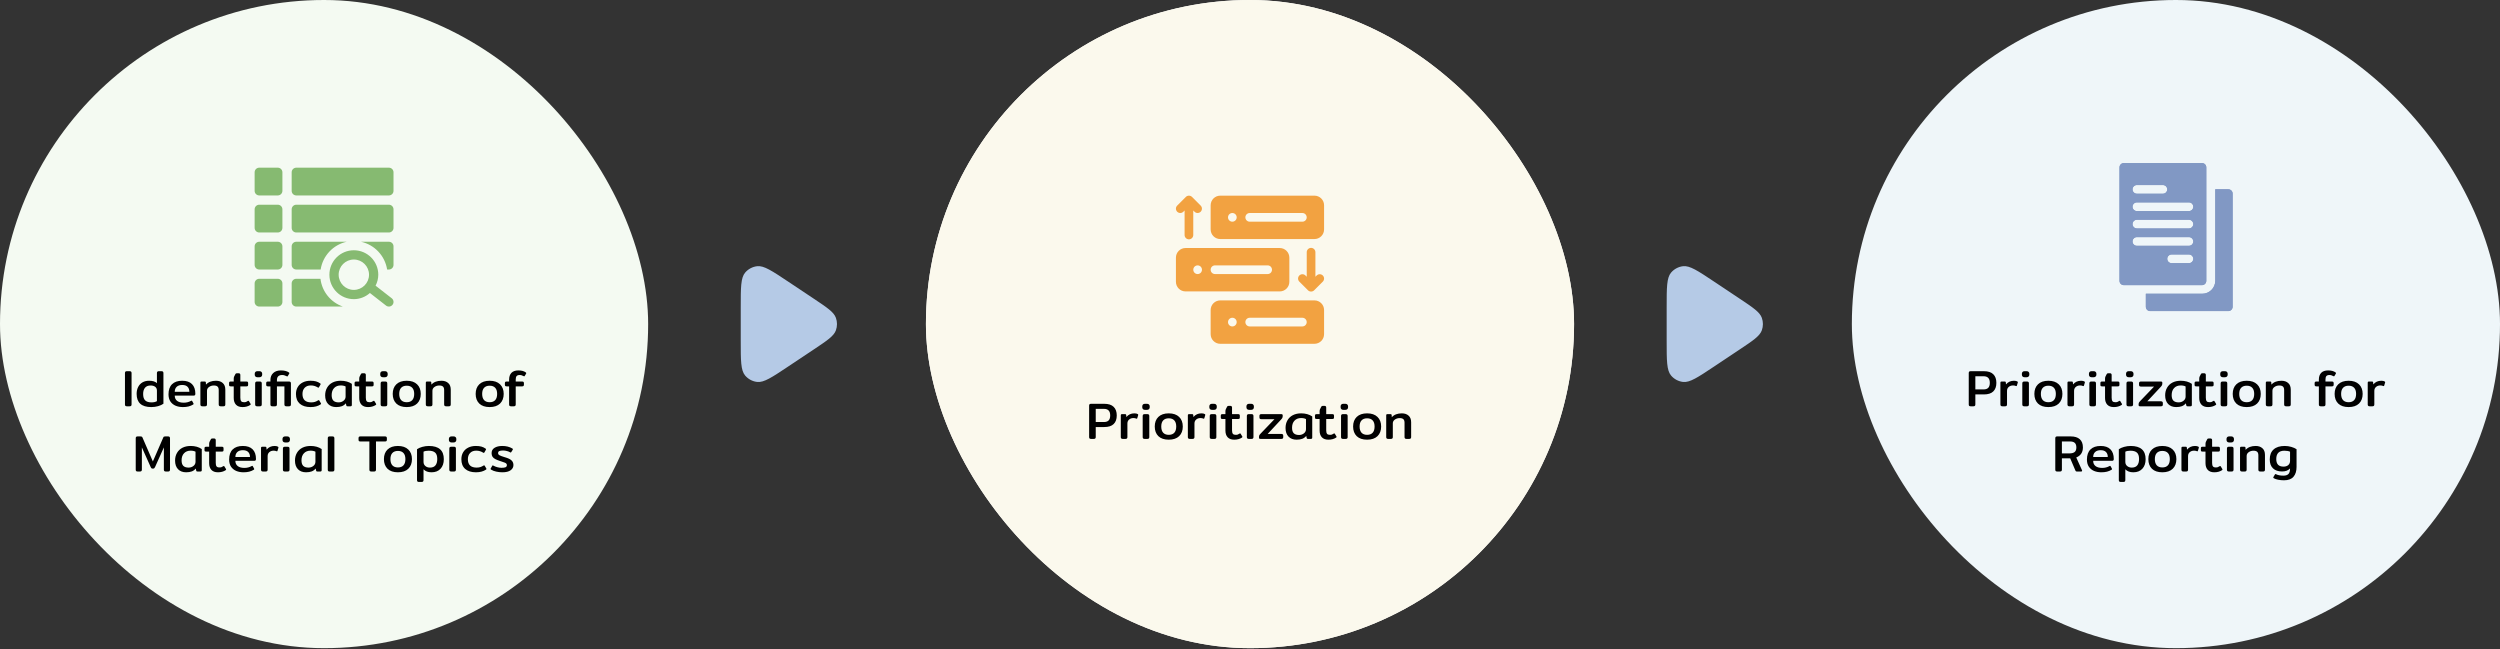 <svg width="920" height="239" viewBox="0 0 920 239" fill="none" xmlns="http://www.w3.org/2000/svg">
<rect x="0" y="0" width="920" height="239" fill="#333333" stroke="none"/>
<rect width="238.519" height="238.519" rx="119.259" fill="#F4FAF2"/>
<path d="M138.211 105.127C138.859 103.881 139.201 102.498 139.209 101.093C139.209 96.125 135.182 92.097 130.214 92.097C125.246 92.097 121.218 96.125 121.218 101.093C121.218 106.061 125.246 110.088 130.214 110.088C132.396 110.081 134.499 109.274 136.125 107.819L142.061 112.453C142.803 113.033 143.874 112.902 144.453 112.16C145.033 111.419 144.902 110.348 144.16 109.768L138.211 105.127ZM130.214 106.681C127.127 106.681 124.626 104.179 124.626 101.093C124.626 98.007 127.127 95.505 130.214 95.505C133.3 95.505 135.802 98.007 135.802 101.093C135.798 104.178 133.298 106.677 130.214 106.681ZM103.926 77.037V83.852C103.926 84.793 103.163 85.555 102.222 85.555H95.407C94.466 85.555 93.704 84.793 93.704 83.852V77.037C93.704 76.096 94.466 75.333 95.407 75.333H102.222C103.163 75.333 103.926 76.096 103.926 77.037ZM107.333 97.481V90.666C107.333 89.725 108.096 88.963 109.037 88.963H127.573C122.583 90.077 118.785 94.133 117.998 99.185H109.037C108.096 99.185 107.333 98.422 107.333 97.481ZM103.926 104.296V111.111C103.926 112.052 103.163 112.814 102.222 112.814H95.407C94.466 112.814 93.704 112.052 93.704 111.111V104.296C93.704 103.355 94.466 102.592 95.407 102.592H102.222C103.163 102.592 103.926 103.355 103.926 104.296ZM103.926 63.407V70.222C103.926 71.163 103.163 71.926 102.222 71.926H95.407C94.466 71.926 93.704 71.163 93.704 70.222V63.407C93.704 62.466 94.466 61.704 95.407 61.704H102.222C103.163 61.704 103.926 62.466 103.926 63.407ZM103.926 90.666V97.481C103.926 98.422 103.163 99.185 102.222 99.185H95.407C94.466 99.185 93.704 98.422 93.704 97.481V90.666C93.704 89.725 94.466 88.963 95.407 88.963H102.222C103.163 88.963 103.926 89.725 103.926 90.666ZM144.814 63.407V70.222C144.814 71.163 144.052 71.926 143.111 71.926H109.037C108.096 71.926 107.333 71.163 107.333 70.222V63.407C107.333 62.466 108.096 61.704 109.037 61.704H143.111C144.052 61.704 144.814 62.466 144.814 63.407ZM126.176 112.814H109.037C108.096 112.814 107.333 112.052 107.333 111.111V104.296C107.333 103.355 108.096 102.592 109.037 102.592H117.93C118.497 107.296 121.698 111.265 126.176 112.814ZM144.814 77.037V83.852C144.814 84.793 144.052 85.555 143.111 85.555H109.037C108.096 85.555 107.333 84.793 107.333 83.852V77.037C107.333 76.096 108.096 75.333 109.037 75.333H143.111C144.052 75.333 144.814 76.096 144.814 77.037ZM144.814 90.666V97.481C144.814 98.422 144.052 99.185 143.111 99.185H142.463C141.662 94.128 137.852 90.075 132.854 88.963H143.111C144.052 88.963 144.814 89.725 144.814 90.666Z" fill="#86BA71"/>
<path d="M46.688 149.519C46.435 149.519 46.251 149.462 46.137 149.348C46.036 149.234 45.985 149.063 45.985 148.835V137.302C45.985 137.061 46.036 136.884 46.137 136.77C46.251 136.656 46.435 136.599 46.688 136.599H47.695C47.949 136.599 48.132 136.656 48.246 136.77C48.36 136.884 48.417 137.061 48.417 137.302V148.835C48.417 149.063 48.36 149.234 48.246 149.348C48.145 149.462 47.961 149.519 47.695 149.519H46.688ZM55.677 149.804C52.08 149.804 50.281 148.182 50.281 144.94C50.281 143.99 50.465 143.154 50.832 142.432C51.199 141.697 51.725 141.127 52.409 140.722C53.106 140.316 53.923 140.114 54.86 140.114C56.19 140.114 57.153 140.411 57.748 141.007V137.302C57.748 137.061 57.805 136.884 57.919 136.77C58.033 136.656 58.217 136.599 58.47 136.599H59.42C59.673 136.599 59.857 136.656 59.971 136.77C60.085 136.884 60.142 137.061 60.142 137.302V148.569C59.661 148.923 59.015 149.221 58.204 149.462C57.393 149.69 56.551 149.804 55.677 149.804ZM55.734 148.075C56.583 148.075 57.254 147.923 57.748 147.619V143.743C57.748 143.122 57.533 142.653 57.102 142.337C56.671 142.02 56.114 141.862 55.43 141.862C54.505 141.862 53.815 142.14 53.359 142.698C52.903 143.255 52.675 144.021 52.675 144.997C52.675 146.086 52.928 146.871 53.435 147.353C53.942 147.834 54.708 148.075 55.734 148.075ZM67.309 149.804C66.321 149.804 65.428 149.639 64.63 149.31C63.832 148.968 63.192 148.448 62.711 147.752C62.242 147.042 62.008 146.162 62.008 145.111C62.008 143.477 62.445 142.235 63.319 141.387C64.193 140.538 65.434 140.114 67.043 140.114C68.639 140.114 69.842 140.525 70.653 141.349C71.476 142.172 71.888 143.363 71.888 144.921C71.888 145.364 71.685 145.586 71.28 145.586H64.307C64.307 146.422 64.598 147.068 65.181 147.524C65.763 147.967 66.574 148.189 67.613 148.189C68.613 148.189 69.513 147.961 70.311 147.505C70.399 147.454 70.469 147.429 70.52 147.429C70.608 147.429 70.678 147.486 70.729 147.6L71.185 148.417C71.223 148.493 71.242 148.562 71.242 148.626C71.242 148.714 71.185 148.797 71.071 148.873C70.551 149.189 69.988 149.424 69.38 149.576C68.784 149.728 68.094 149.804 67.309 149.804ZM69.684 144.18C69.684 143.394 69.462 142.78 69.019 142.337C68.588 141.893 67.936 141.672 67.062 141.672C66.175 141.672 65.491 141.9 65.01 142.356C64.541 142.812 64.307 143.42 64.307 144.18H69.684ZM74.465 149.519C74.212 149.519 74.028 149.462 73.914 149.348C73.8 149.234 73.743 149.063 73.743 148.835V140.912C73.743 140.722 73.775 140.589 73.838 140.513C73.901 140.437 74.034 140.399 74.237 140.399H75.32C75.599 140.399 75.744 140.525 75.757 140.779L75.795 141.539C76.656 140.589 77.891 140.114 79.5 140.114C80.526 140.114 81.349 140.392 81.97 140.95C82.603 141.494 82.92 142.318 82.92 143.42V148.835C82.92 149.063 82.863 149.234 82.749 149.348C82.648 149.462 82.47 149.519 82.217 149.519H81.21C80.957 149.519 80.773 149.462 80.659 149.348C80.545 149.234 80.488 149.063 80.488 148.835V143.572C80.488 142.951 80.342 142.514 80.051 142.261C79.772 141.995 79.316 141.862 78.683 141.862C78.012 141.862 77.423 142.045 76.916 142.413C76.422 142.767 76.175 143.23 76.175 143.8V148.835C76.175 149.063 76.118 149.234 76.004 149.348C75.903 149.462 75.719 149.519 75.453 149.519H74.465ZM89.26 149.804C88.184 149.804 87.373 149.506 86.828 148.911C86.284 148.315 86.011 147.492 86.011 146.441V142.185H84.928C84.675 142.185 84.504 142.14 84.415 142.052C84.339 141.963 84.301 141.798 84.301 141.558V141.045C84.301 140.804 84.339 140.639 84.415 140.551C84.504 140.449 84.675 140.399 84.928 140.399H86.011V139.354C86.011 139.088 86.056 138.841 86.144 138.613C86.246 138.372 86.398 138.074 86.6 137.72C86.676 137.568 86.746 137.473 86.809 137.435C86.885 137.384 87.012 137.359 87.189 137.359H87.816C88.044 137.359 88.203 137.416 88.291 137.53C88.393 137.631 88.443 137.789 88.443 138.005V140.399H90.685C90.939 140.399 91.103 140.449 91.179 140.551C91.268 140.639 91.312 140.804 91.312 141.045V141.558C91.312 141.798 91.268 141.963 91.179 142.052C91.103 142.14 90.939 142.185 90.685 142.185H88.443V146.365C88.443 146.947 88.545 147.372 88.747 147.638C88.95 147.891 89.298 148.018 89.792 148.018C90.084 148.018 90.331 147.986 90.533 147.923C90.736 147.847 90.958 147.726 91.198 147.562C91.262 147.511 91.331 147.486 91.407 147.486C91.483 147.486 91.559 147.543 91.635 147.657L92.186 148.569C92.237 148.632 92.262 148.702 92.262 148.778C92.262 148.866 92.199 148.955 92.072 149.044C91.287 149.55 90.35 149.804 89.26 149.804ZM94.695 138.822C94.391 138.822 94.157 138.733 93.992 138.556C93.827 138.378 93.745 138.163 93.745 137.91V137.511C93.745 137.257 93.827 137.042 93.992 136.865C94.157 136.687 94.391 136.599 94.695 136.599H95.512C95.816 136.599 96.05 136.687 96.215 136.865C96.392 137.042 96.481 137.257 96.481 137.511V137.91C96.481 138.163 96.392 138.378 96.215 138.556C96.05 138.733 95.816 138.822 95.512 138.822H94.695ZM94.619 149.519C94.366 149.519 94.182 149.462 94.068 149.348C93.954 149.234 93.897 149.063 93.897 148.835V141.102C93.897 140.861 93.954 140.684 94.068 140.57C94.182 140.456 94.366 140.399 94.619 140.399H95.607C95.86 140.399 96.044 140.456 96.158 140.57C96.272 140.684 96.329 140.861 96.329 141.102V148.835C96.329 149.063 96.272 149.234 96.158 149.348C96.057 149.462 95.873 149.519 95.607 149.519H94.619ZM100.219 149.519C99.965 149.519 99.782 149.462 99.668 149.348C99.566 149.234 99.516 149.063 99.516 148.835V142.185H98.623C98.369 142.185 98.192 142.134 98.091 142.033C98.002 141.919 97.958 141.741 97.958 141.501V141.064C97.958 140.823 98.002 140.652 98.091 140.551C98.192 140.449 98.369 140.399 98.623 140.399H99.516V139.848C99.516 138.771 99.858 137.916 100.542 137.283C101.226 136.637 102.169 136.314 103.373 136.314C104.614 136.314 105.589 136.561 106.299 137.055C106.425 137.143 106.489 137.232 106.489 137.321C106.489 137.397 106.463 137.466 106.413 137.53L105.919 138.366C105.843 138.48 105.773 138.537 105.71 138.537C105.672 138.537 105.602 138.511 105.501 138.461C105.235 138.321 104.969 138.214 104.703 138.138C104.449 138.049 104.164 138.005 103.848 138.005C102.556 138.005 101.91 138.625 101.91 139.867V140.399H106.337C106.59 140.399 106.774 140.456 106.888 140.57C107.002 140.684 107.059 140.861 107.059 141.102V148.835C107.059 149.063 107.002 149.234 106.888 149.348C106.786 149.462 106.603 149.519 106.337 149.519H105.387C105.133 149.519 104.95 149.462 104.836 149.348C104.722 149.234 104.665 149.063 104.665 148.835V142.185H101.91V148.835C101.91 149.063 101.853 149.234 101.739 149.348C101.637 149.462 101.454 149.519 101.188 149.519H100.219ZM114.272 149.804C112.587 149.804 111.27 149.392 110.32 148.569C109.383 147.733 108.914 146.542 108.914 144.997C108.914 144.034 109.129 143.185 109.56 142.451C109.991 141.716 110.605 141.146 111.403 140.741C112.214 140.323 113.157 140.114 114.234 140.114C115.032 140.114 115.71 140.19 116.267 140.342C116.824 140.494 117.344 140.741 117.825 141.083C117.939 141.159 117.996 141.241 117.996 141.33C117.996 141.406 117.964 141.494 117.901 141.596L117.388 142.489C117.312 142.615 117.242 142.679 117.179 142.679C117.116 142.679 117.027 142.641 116.913 142.565C116.52 142.324 116.128 142.147 115.735 142.033C115.355 141.906 114.899 141.843 114.367 141.843C113.417 141.843 112.67 142.128 112.125 142.698C111.58 143.255 111.308 144.021 111.308 144.997C111.308 146.023 111.58 146.795 112.125 147.315C112.67 147.821 113.468 148.075 114.519 148.075C115.051 148.075 115.513 148.011 115.906 147.885C116.299 147.758 116.679 147.574 117.046 147.334C117.147 147.27 117.23 147.239 117.293 147.239C117.369 147.239 117.445 147.302 117.521 147.429L118.072 148.36C118.123 148.423 118.148 148.493 118.148 148.569C118.148 148.657 118.085 148.746 117.958 148.835C117.451 149.164 116.907 149.405 116.324 149.557C115.741 149.721 115.057 149.804 114.272 149.804ZM123.723 149.804C122.482 149.804 121.494 149.43 120.759 148.683C120.024 147.923 119.657 146.859 119.657 145.491C119.657 144.427 119.891 143.489 120.36 142.679C120.829 141.855 121.494 141.222 122.355 140.779C123.229 140.335 124.242 140.114 125.395 140.114C127.004 140.114 128.365 140.494 129.48 141.254V149.006C129.48 149.196 129.436 149.329 129.347 149.405C129.271 149.481 129.132 149.519 128.929 149.519H127.884C127.745 149.519 127.637 149.493 127.561 149.443C127.498 149.379 127.453 149.284 127.428 149.158L127.276 148.417C126.883 148.898 126.396 149.253 125.813 149.481C125.243 149.696 124.546 149.804 123.723 149.804ZM124.635 148.075C125.306 148.075 125.895 147.878 126.402 147.486C126.921 147.093 127.181 146.574 127.181 145.928V142.223C126.915 142.083 126.643 141.988 126.364 141.938C126.098 141.874 125.769 141.843 125.376 141.843C124.375 141.843 123.571 142.159 122.963 142.793C122.355 143.426 122.051 144.3 122.051 145.415C122.051 146.327 122.26 146.998 122.678 147.429C123.109 147.859 123.761 148.075 124.635 148.075ZM135.443 149.804C134.366 149.804 133.556 149.506 133.011 148.911C132.466 148.315 132.194 147.492 132.194 146.441V142.185H131.111C130.858 142.185 130.687 142.14 130.598 142.052C130.522 141.963 130.484 141.798 130.484 141.558V141.045C130.484 140.804 130.522 140.639 130.598 140.551C130.687 140.449 130.858 140.399 131.111 140.399H132.194V139.354C132.194 139.088 132.238 138.841 132.327 138.613C132.428 138.372 132.58 138.074 132.783 137.72C132.859 137.568 132.929 137.473 132.992 137.435C133.068 137.384 133.195 137.359 133.372 137.359H133.999C134.227 137.359 134.385 137.416 134.474 137.53C134.575 137.631 134.626 137.789 134.626 138.005V140.399H136.868C137.121 140.399 137.286 140.449 137.362 140.551C137.451 140.639 137.495 140.804 137.495 141.045V141.558C137.495 141.798 137.451 141.963 137.362 142.052C137.286 142.14 137.121 142.185 136.868 142.185H134.626V146.365C134.626 146.947 134.727 147.372 134.93 147.638C135.133 147.891 135.481 148.018 135.975 148.018C136.266 148.018 136.513 147.986 136.716 147.923C136.919 147.847 137.14 147.726 137.381 147.562C137.444 147.511 137.514 147.486 137.59 147.486C137.666 147.486 137.742 147.543 137.818 147.657L138.369 148.569C138.42 148.632 138.445 148.702 138.445 148.778C138.445 148.866 138.382 148.955 138.255 149.044C137.47 149.55 136.532 149.804 135.443 149.804ZM140.878 138.822C140.574 138.822 140.339 138.733 140.175 138.556C140.01 138.378 139.928 138.163 139.928 137.91V137.511C139.928 137.257 140.01 137.042 140.175 136.865C140.339 136.687 140.574 136.599 140.878 136.599H141.695C141.999 136.599 142.233 136.687 142.398 136.865C142.575 137.042 142.664 137.257 142.664 137.511V137.91C142.664 138.163 142.575 138.378 142.398 138.556C142.233 138.733 141.999 138.822 141.695 138.822H140.878ZM140.802 149.519C140.548 149.519 140.365 149.462 140.251 149.348C140.137 149.234 140.08 149.063 140.08 148.835V141.102C140.08 140.861 140.137 140.684 140.251 140.57C140.365 140.456 140.548 140.399 140.802 140.399H141.79C142.043 140.399 142.227 140.456 142.341 140.57C142.455 140.684 142.512 140.861 142.512 141.102V148.835C142.512 149.063 142.455 149.234 142.341 149.348C142.239 149.462 142.056 149.519 141.79 149.519H140.802ZM149.669 149.804C148.023 149.804 146.75 149.373 145.85 148.512C144.964 147.638 144.52 146.453 144.52 144.959C144.52 143.464 144.964 142.286 145.85 141.425C146.75 140.551 148.023 140.114 149.669 140.114C151.316 140.114 152.589 140.551 153.488 141.425C154.388 142.286 154.837 143.464 154.837 144.959C154.837 146.453 154.388 147.638 153.488 148.512C152.589 149.373 151.316 149.804 149.669 149.804ZM149.669 148.018C150.569 148.018 151.253 147.758 151.721 147.239C152.19 146.719 152.424 145.959 152.424 144.959C152.424 143.971 152.19 143.223 151.721 142.717C151.253 142.197 150.569 141.938 149.669 141.938C148.783 141.938 148.099 142.197 147.617 142.717C147.149 143.223 146.914 143.971 146.914 144.959C146.914 145.947 147.149 146.707 147.617 147.239C148.099 147.758 148.783 148.018 149.669 148.018ZM157.423 149.519C157.17 149.519 156.986 149.462 156.872 149.348C156.758 149.234 156.701 149.063 156.701 148.835V140.912C156.701 140.722 156.733 140.589 156.796 140.513C156.859 140.437 156.992 140.399 157.195 140.399H158.278C158.557 140.399 158.702 140.525 158.715 140.779L158.753 141.539C159.614 140.589 160.849 140.114 162.458 140.114C163.484 140.114 164.307 140.392 164.928 140.95C165.561 141.494 165.878 142.318 165.878 143.42V148.835C165.878 149.063 165.821 149.234 165.707 149.348C165.606 149.462 165.428 149.519 165.175 149.519H164.168C163.915 149.519 163.731 149.462 163.617 149.348C163.503 149.234 163.446 149.063 163.446 148.835V143.572C163.446 142.951 163.3 142.514 163.009 142.261C162.73 141.995 162.274 141.862 161.641 141.862C160.97 141.862 160.381 142.045 159.874 142.413C159.38 142.767 159.133 143.23 159.133 143.8V148.835C159.133 149.063 159.076 149.234 158.962 149.348C158.861 149.462 158.677 149.519 158.411 149.519H157.423ZM180.192 149.804C178.545 149.804 177.272 149.373 176.373 148.512C175.486 147.638 175.043 146.453 175.043 144.959C175.043 143.464 175.486 142.286 176.373 141.425C177.272 140.551 178.545 140.114 180.192 140.114C181.838 140.114 183.111 140.551 184.011 141.425C184.91 142.286 185.36 143.464 185.36 144.959C185.36 146.453 184.91 147.638 184.011 148.512C183.111 149.373 181.838 149.804 180.192 149.804ZM180.192 148.018C181.091 148.018 181.775 147.758 182.244 147.239C182.712 146.719 182.947 145.959 182.947 144.959C182.947 143.971 182.712 143.223 182.244 142.717C181.775 142.197 181.091 141.938 180.192 141.938C179.305 141.938 178.621 142.197 178.14 142.717C177.671 143.223 177.437 143.971 177.437 144.959C177.437 145.947 177.671 146.707 178.14 147.239C178.621 147.758 179.305 148.018 180.192 148.018ZM188.057 149.519C187.803 149.519 187.62 149.462 187.506 149.348C187.404 149.234 187.354 149.063 187.354 148.835V142.185H186.461C186.207 142.185 186.03 142.134 185.929 142.033C185.84 141.919 185.796 141.741 185.796 141.501V141.064C185.796 140.823 185.84 140.652 185.929 140.551C186.03 140.449 186.207 140.399 186.461 140.399H187.354V139.696C187.354 138.632 187.639 137.802 188.209 137.207C188.779 136.611 189.634 136.314 190.774 136.314C191.926 136.314 192.832 136.561 193.491 137.055C193.605 137.131 193.662 137.219 193.662 137.321C193.662 137.397 193.636 137.466 193.586 137.53L193.111 138.328C193.035 138.442 192.965 138.499 192.902 138.499C192.864 138.499 192.794 138.473 192.693 138.423C192.439 138.283 192.205 138.182 191.99 138.119C191.787 138.043 191.546 138.005 191.268 138.005C190.723 138.005 190.337 138.138 190.109 138.404C189.893 138.67 189.786 139.088 189.786 139.658V140.399H192.123C192.376 140.399 192.553 140.449 192.655 140.551C192.756 140.652 192.807 140.823 192.807 141.064V141.501C192.807 141.741 192.756 141.919 192.655 142.033C192.553 142.134 192.376 142.185 192.123 142.185H189.786V148.835C189.786 149.063 189.729 149.234 189.615 149.348C189.513 149.462 189.33 149.519 189.064 149.519H188.057ZM50.65 173.519C50.396 173.519 50.213 173.462 50.099 173.348C49.997 173.234 49.947 173.063 49.947 172.835V161.302C49.947 161.061 49.997 160.884 50.099 160.77C50.213 160.656 50.403 160.599 50.669 160.599H51.695C51.897 160.599 52.049 160.624 52.151 160.675C52.265 160.725 52.353 160.827 52.417 160.979L56.255 169.814L60.093 160.979C60.156 160.827 60.238 160.725 60.34 160.675C60.454 160.624 60.612 160.599 60.815 160.599H61.841C62.107 160.599 62.29 160.656 62.392 160.77C62.506 160.884 62.563 161.061 62.563 161.302V172.835C62.563 173.063 62.506 173.234 62.392 173.348C62.29 173.462 62.113 173.519 61.86 173.519H61.024C60.77 173.519 60.587 173.462 60.473 173.348C60.359 173.234 60.302 173.063 60.302 172.835V164.646L57.053 171.885C56.951 172.087 56.85 172.233 56.749 172.322C56.647 172.41 56.483 172.455 56.255 172.455C56.027 172.455 55.856 172.41 55.742 172.322C55.64 172.233 55.545 172.087 55.457 171.885L52.208 164.646V172.835C52.208 173.063 52.151 173.234 52.037 173.348C51.935 173.462 51.752 173.519 51.486 173.519H50.65ZM68.495 173.804C67.254 173.804 66.266 173.43 65.531 172.683C64.796 171.923 64.429 170.859 64.429 169.491C64.429 168.427 64.663 167.489 65.132 166.679C65.601 165.855 66.266 165.222 67.127 164.779C68.001 164.335 69.014 164.114 70.167 164.114C71.776 164.114 73.137 164.494 74.252 165.254V173.006C74.252 173.196 74.208 173.329 74.119 173.405C74.043 173.481 73.904 173.519 73.701 173.519H72.656C72.517 173.519 72.409 173.493 72.333 173.443C72.27 173.379 72.225 173.284 72.2 173.158L72.048 172.417C71.655 172.898 71.168 173.253 70.585 173.481C70.015 173.696 69.318 173.804 68.495 173.804ZM69.407 172.075C70.078 172.075 70.667 171.878 71.174 171.486C71.693 171.093 71.953 170.574 71.953 169.928V166.223C71.687 166.083 71.415 165.988 71.136 165.938C70.87 165.874 70.541 165.843 70.148 165.843C69.147 165.843 68.343 166.159 67.735 166.793C67.127 167.426 66.823 168.3 66.823 169.415C66.823 170.327 67.032 170.998 67.45 171.429C67.881 171.859 68.533 172.075 69.407 172.075ZM80.215 173.804C79.138 173.804 78.328 173.506 77.783 172.911C77.238 172.315 76.966 171.492 76.966 170.441V166.185H75.883C75.63 166.185 75.459 166.14 75.37 166.052C75.294 165.963 75.256 165.798 75.256 165.558V165.045C75.256 164.804 75.294 164.639 75.37 164.551C75.459 164.449 75.63 164.399 75.883 164.399H76.966V163.354C76.966 163.088 77.01 162.841 77.099 162.613C77.2 162.372 77.352 162.074 77.555 161.72C77.631 161.568 77.701 161.473 77.764 161.435C77.84 161.384 77.967 161.359 78.144 161.359H78.771C78.999 161.359 79.157 161.416 79.246 161.53C79.347 161.631 79.398 161.789 79.398 162.005V164.399H81.64C81.893 164.399 82.058 164.449 82.134 164.551C82.223 164.639 82.267 164.804 82.267 165.045V165.558C82.267 165.798 82.223 165.963 82.134 166.052C82.058 166.14 81.893 166.185 81.64 166.185H79.398V170.365C79.398 170.947 79.499 171.372 79.702 171.638C79.905 171.891 80.253 172.018 80.747 172.018C81.038 172.018 81.285 171.986 81.488 171.923C81.691 171.847 81.912 171.726 82.153 171.562C82.216 171.511 82.286 171.486 82.362 171.486C82.438 171.486 82.514 171.543 82.59 171.657L83.141 172.569C83.192 172.632 83.217 172.702 83.217 172.778C83.217 172.866 83.154 172.955 83.027 173.044C82.242 173.55 81.304 173.804 80.215 173.804ZM89.621 173.804C88.633 173.804 87.74 173.639 86.942 173.31C86.144 172.968 85.504 172.448 85.023 171.752C84.554 171.042 84.32 170.162 84.32 169.111C84.32 167.477 84.757 166.235 85.631 165.387C86.505 164.538 87.746 164.114 89.355 164.114C90.951 164.114 92.154 164.525 92.965 165.349C93.788 166.172 94.2 167.363 94.2 168.921C94.2 169.364 93.997 169.586 93.592 169.586H86.619C86.619 170.422 86.91 171.068 87.493 171.524C88.075 171.967 88.886 172.189 89.925 172.189C90.925 172.189 91.825 171.961 92.623 171.505C92.711 171.454 92.781 171.429 92.832 171.429C92.92 171.429 92.99 171.486 93.041 171.6L93.497 172.417C93.535 172.493 93.554 172.562 93.554 172.626C93.554 172.714 93.497 172.797 93.383 172.873C92.863 173.189 92.3 173.424 91.692 173.576C91.096 173.728 90.406 173.804 89.621 173.804ZM91.996 168.18C91.996 167.394 91.774 166.78 91.331 166.337C90.9 165.893 90.248 165.672 89.374 165.672C88.487 165.672 87.803 165.9 87.322 166.356C86.853 166.812 86.619 167.42 86.619 168.18H91.996ZM96.777 173.519C96.524 173.519 96.34 173.462 96.226 173.348C96.112 173.234 96.055 173.063 96.055 172.835V164.912C96.055 164.722 96.087 164.589 96.15 164.513C96.213 164.437 96.346 164.399 96.549 164.399H97.632C97.771 164.399 97.873 164.43 97.936 164.494C97.999 164.544 98.037 164.639 98.05 164.779L98.107 165.463C98.854 164.563 99.836 164.114 101.052 164.114C101.609 164.114 102.034 164.209 102.325 164.399C102.401 164.449 102.445 164.506 102.458 164.57C102.483 164.62 102.483 164.684 102.458 164.76L102.116 165.9C102.078 166.026 102.008 166.09 101.907 166.09L101.755 166.052C101.451 165.912 101.103 165.843 100.71 165.843C100.064 165.843 99.532 166.026 99.114 166.394C98.696 166.748 98.487 167.236 98.487 167.857V172.835C98.487 173.063 98.43 173.234 98.316 173.348C98.215 173.462 98.031 173.519 97.765 173.519H96.777ZM104.909 162.822C104.605 162.822 104.371 162.733 104.206 162.556C104.042 162.378 103.959 162.163 103.959 161.91V161.511C103.959 161.257 104.042 161.042 104.206 160.865C104.371 160.687 104.605 160.599 104.909 160.599H105.726C106.03 160.599 106.265 160.687 106.429 160.865C106.607 161.042 106.695 161.257 106.695 161.511V161.91C106.695 162.163 106.607 162.378 106.429 162.556C106.265 162.733 106.03 162.822 105.726 162.822H104.909ZM104.833 173.519C104.58 173.519 104.396 173.462 104.282 173.348C104.168 173.234 104.111 173.063 104.111 172.835V165.102C104.111 164.861 104.168 164.684 104.282 164.57C104.396 164.456 104.58 164.399 104.833 164.399H105.821C106.075 164.399 106.258 164.456 106.372 164.57C106.486 164.684 106.543 164.861 106.543 165.102V172.835C106.543 173.063 106.486 173.234 106.372 173.348C106.271 173.462 106.087 173.519 105.821 173.519H104.833ZM112.618 173.804C111.377 173.804 110.389 173.43 109.654 172.683C108.919 171.923 108.552 170.859 108.552 169.491C108.552 168.427 108.786 167.489 109.255 166.679C109.724 165.855 110.389 165.222 111.25 164.779C112.124 164.335 113.137 164.114 114.29 164.114C115.899 164.114 117.26 164.494 118.375 165.254V173.006C118.375 173.196 118.331 173.329 118.242 173.405C118.166 173.481 118.027 173.519 117.824 173.519H116.779C116.64 173.519 116.532 173.493 116.456 173.443C116.393 173.379 116.348 173.284 116.323 173.158L116.171 172.417C115.778 172.898 115.291 173.253 114.708 173.481C114.138 173.696 113.441 173.804 112.618 173.804ZM113.53 172.075C114.201 172.075 114.79 171.878 115.297 171.486C115.816 171.093 116.076 170.574 116.076 169.928V166.223C115.81 166.083 115.538 165.988 115.259 165.938C114.993 165.874 114.664 165.843 114.271 165.843C113.27 165.843 112.466 166.159 111.858 166.793C111.25 167.426 110.946 168.3 110.946 169.415C110.946 170.327 111.155 170.998 111.573 171.429C112.004 171.859 112.656 172.075 113.53 172.075ZM121.324 173.519C121.071 173.519 120.887 173.462 120.773 173.348C120.672 173.234 120.621 173.063 120.621 172.835V161.302C120.621 161.061 120.672 160.884 120.773 160.77C120.887 160.656 121.071 160.599 121.324 160.599H122.331C122.585 160.599 122.768 160.656 122.882 160.77C122.996 160.884 123.053 161.061 123.053 161.302V172.835C123.053 173.063 122.996 173.234 122.882 173.348C122.781 173.462 122.597 173.519 122.331 173.519H121.324ZM136.653 173.519C136.399 173.519 136.216 173.462 136.102 173.348C135.988 173.234 135.931 173.063 135.931 172.835V162.461H132.606C132.352 162.461 132.175 162.41 132.074 162.309C131.985 162.207 131.941 162.036 131.941 161.796V161.283C131.941 161.042 131.985 160.871 132.074 160.77C132.175 160.656 132.352 160.599 132.606 160.599H141.688C141.941 160.599 142.118 160.656 142.22 160.77C142.321 160.871 142.372 161.042 142.372 161.283V161.796C142.372 162.036 142.321 162.207 142.22 162.309C142.118 162.41 141.941 162.461 141.688 162.461H138.363V172.835C138.363 173.063 138.306 173.234 138.192 173.348C138.09 173.462 137.907 173.519 137.641 173.519H136.653ZM146.432 173.804C144.785 173.804 143.512 173.373 142.613 172.512C141.726 171.638 141.283 170.453 141.283 168.959C141.283 167.464 141.726 166.286 142.613 165.425C143.512 164.551 144.785 164.114 146.432 164.114C148.078 164.114 149.351 164.551 150.251 165.425C151.15 166.286 151.6 167.464 151.6 168.959C151.6 170.453 151.15 171.638 150.251 172.512C149.351 173.373 148.078 173.804 146.432 173.804ZM146.432 172.018C147.331 172.018 148.015 171.758 148.484 171.239C148.952 170.719 149.187 169.959 149.187 168.959C149.187 167.971 148.952 167.223 148.484 166.717C148.015 166.197 147.331 165.938 146.432 165.938C145.545 165.938 144.861 166.197 144.38 166.717C143.911 167.223 143.677 167.971 143.677 168.959C143.677 169.947 143.911 170.707 144.38 171.239C144.861 171.758 145.545 172.018 146.432 172.018ZM154.166 177.357C153.913 177.357 153.729 177.3 153.615 177.186C153.514 177.072 153.463 176.901 153.463 176.673V165.311C153.945 164.969 154.584 164.684 155.382 164.456C156.193 164.228 157.004 164.114 157.814 164.114C161.488 164.114 163.324 165.735 163.324 168.978C163.324 170.472 162.919 171.65 162.108 172.512C161.31 173.373 160.208 173.804 158.802 173.804C157.523 173.804 156.541 173.436 155.857 172.702V176.673C155.857 176.913 155.8 177.084 155.686 177.186C155.585 177.3 155.401 177.357 155.135 177.357H154.166ZM158.232 172.075C159.132 172.075 159.803 171.802 160.246 171.258C160.69 170.713 160.911 169.928 160.911 168.902C160.911 167.8 160.652 167.021 160.132 166.565C159.613 166.096 158.815 165.862 157.738 165.862C156.94 165.862 156.313 165.982 155.857 166.223V169.966C155.857 170.612 156.085 171.125 156.541 171.505C156.997 171.885 157.561 172.075 158.232 172.075ZM166.14 162.822C165.836 162.822 165.602 162.733 165.437 162.556C165.272 162.378 165.19 162.163 165.19 161.91V161.511C165.19 161.257 165.272 161.042 165.437 160.865C165.602 160.687 165.836 160.599 166.14 160.599H166.957C167.261 160.599 167.495 160.687 167.66 160.865C167.837 161.042 167.926 161.257 167.926 161.511V161.91C167.926 162.163 167.837 162.378 167.66 162.556C167.495 162.733 167.261 162.822 166.957 162.822H166.14ZM166.064 173.519C165.811 173.519 165.627 173.462 165.513 173.348C165.399 173.234 165.342 173.063 165.342 172.835V165.102C165.342 164.861 165.399 164.684 165.513 164.57C165.627 164.456 165.811 164.399 166.064 164.399H167.052C167.305 164.399 167.489 164.456 167.603 164.57C167.717 164.684 167.774 164.861 167.774 165.102V172.835C167.774 173.063 167.717 173.234 167.603 173.348C167.502 173.462 167.318 173.519 167.052 173.519H166.064ZM175.141 173.804C173.456 173.804 172.139 173.392 171.189 172.569C170.251 171.733 169.783 170.542 169.783 168.997C169.783 168.034 169.998 167.185 170.429 166.451C170.859 165.716 171.474 165.146 172.272 164.741C173.082 164.323 174.026 164.114 175.103 164.114C175.901 164.114 176.578 164.19 177.136 164.342C177.693 164.494 178.212 164.741 178.694 165.083C178.808 165.159 178.865 165.241 178.865 165.33C178.865 165.406 178.833 165.494 178.77 165.596L178.257 166.489C178.181 166.615 178.111 166.679 178.048 166.679C177.984 166.679 177.896 166.641 177.782 166.565C177.389 166.324 176.996 166.147 176.604 166.033C176.224 165.906 175.768 165.843 175.236 165.843C174.286 165.843 173.538 166.128 172.994 166.698C172.449 167.255 172.177 168.021 172.177 168.997C172.177 170.023 172.449 170.795 172.994 171.315C173.538 171.821 174.336 172.075 175.388 172.075C175.92 172.075 176.382 172.011 176.775 171.885C177.167 171.758 177.547 171.574 177.915 171.334C178.016 171.27 178.098 171.239 178.162 171.239C178.238 171.239 178.314 171.302 178.39 171.429L178.941 172.36C178.991 172.423 179.017 172.493 179.017 172.569C179.017 172.657 178.953 172.746 178.827 172.835C178.32 173.164 177.775 173.405 177.193 173.557C176.61 173.721 175.926 173.804 175.141 173.804ZM184.858 173.804C184.098 173.804 183.357 173.721 182.635 173.557C181.913 173.405 181.292 173.17 180.773 172.854C180.608 172.765 180.526 172.67 180.526 172.569C180.526 172.493 180.551 172.423 180.602 172.36L181.134 171.429C181.197 171.315 181.26 171.258 181.324 171.258C181.387 171.258 181.469 171.289 181.571 171.353C181.951 171.581 182.419 171.771 182.977 171.923C183.534 172.075 184.047 172.151 184.516 172.151C185.238 172.151 185.751 172.081 186.055 171.942C186.371 171.79 186.53 171.524 186.53 171.144C186.53 170.928 186.466 170.757 186.34 170.631C186.226 170.491 186.048 170.371 185.808 170.27C185.567 170.168 185.168 170.029 184.611 169.852C184.611 169.852 184.402 169.782 183.984 169.643C183.262 169.402 182.685 169.168 182.255 168.94C181.824 168.712 181.488 168.427 181.248 168.085C181.02 167.73 180.906 167.287 180.906 166.755C180.906 165.893 181.267 165.241 181.989 164.798C182.723 164.342 183.673 164.114 184.839 164.114C186.257 164.114 187.48 164.418 188.506 165.026C188.67 165.114 188.753 165.209 188.753 165.311C188.753 165.374 188.721 165.456 188.658 165.558L188.145 166.375C188.069 166.489 188.005 166.546 187.955 166.546C187.904 166.546 187.828 166.514 187.727 166.451C187.397 166.248 186.998 166.09 186.53 165.976C186.074 165.849 185.611 165.786 185.143 165.786C184.509 165.786 184.041 165.855 183.737 165.995C183.445 166.121 183.3 166.375 183.3 166.755C183.3 167.084 183.471 167.344 183.813 167.534C184.167 167.724 184.775 167.952 185.637 168.218L186.264 168.408C187.252 168.724 187.942 169.098 188.335 169.529C188.74 169.959 188.943 170.498 188.943 171.144C188.943 171.929 188.594 172.569 187.898 173.063C187.214 173.557 186.2 173.804 184.858 173.804Z" fill="black"/>
<path d="M299.448 109.903C304.383 113.194 306.851 114.839 307.611 116.961C308.144 118.447 308.144 120.072 307.611 121.557C306.851 123.679 304.383 125.325 299.448 128.615L290.074 134.864C284.1 138.847 281.113 140.839 278.635 140.556C276.909 140.359 275.323 139.51 274.202 138.184C272.593 136.279 272.593 132.689 272.593 125.508L272.593 113.01C272.593 105.83 272.593 102.24 274.202 100.335C275.323 99.008 276.909 98.16 278.635 97.963C281.113 97.68 284.1 99.671 290.074 103.654L299.448 109.903Z" fill="#B5CAE6"/>
<rect x="340.741" width="238.519" height="238.519" rx="119.259" fill="#F8F8F8"/>
<rect x="340.741" width="238.519" height="238.519" rx="119.259" fill="#FBF9ED"/>
<g clip-path="url(#clip0_8162_23165)">
<path d="M483.722 72H449.056C447.105 72 445.519 73.587 445.519 75.537V84.435C445.519 86.386 447.105 87.972 449.056 87.972H483.722C485.673 87.972 487.259 86.386 487.259 84.435V75.537C487.259 73.587 485.673 72 483.722 72ZM453.505 81.583C452.623 81.583 451.907 80.868 451.907 79.986C451.907 79.104 452.623 78.389 453.505 78.389C454.386 78.389 455.102 79.104 455.102 79.986C455.102 80.868 454.386 81.583 453.505 81.583ZM479.273 81.583H459.894C459.012 81.583 458.296 80.868 458.296 79.986C458.296 79.104 459.012 78.389 459.894 78.389H479.273C480.155 78.389 480.87 79.104 480.87 79.986C480.87 80.868 480.155 81.583 479.273 81.583Z" fill="#F2A241"/>
<path d="M483.722 110.546H449.056C447.105 110.546 445.519 112.133 445.519 114.084V122.981C445.519 124.932 447.105 126.519 449.056 126.519H483.722C485.673 126.519 487.259 124.932 487.259 122.981V114.084C487.259 112.133 485.673 110.546 483.722 110.546ZM453.505 120.13C452.623 120.13 451.907 119.414 451.907 118.532C451.907 117.651 452.623 116.935 453.505 116.935C454.386 116.935 455.102 117.651 455.102 118.532C455.102 119.414 454.386 120.13 453.505 120.13ZM479.273 120.13H459.894C459.012 120.13 458.296 119.414 458.296 118.532C458.296 117.651 459.012 116.935 459.894 116.935H479.273C480.155 116.935 480.87 117.651 480.87 118.532C480.87 119.414 480.155 120.13 479.273 120.13Z" fill="#F2A241"/>
<path d="M434.338 78.385C434.747 78.385 435.156 78.229 435.468 77.917L435.929 77.455V86.482C435.929 87.364 436.644 88.079 437.526 88.079C438.408 88.079 439.123 87.364 439.123 86.482V77.455L439.584 77.917C440.208 78.54 441.219 78.541 441.843 77.917C442.467 77.294 442.467 76.282 441.844 75.658L438.656 72.468C438.061 71.85 436.991 71.85 436.396 72.468L433.208 75.658C432.585 76.282 432.585 77.294 433.209 77.917C433.521 78.229 433.929 78.385 434.338 78.385Z" fill="#F2A241"/>
<path d="M484.532 101.382L484.071 101.844V92.817C484.071 91.935 483.356 91.22 482.474 91.22C481.592 91.22 480.877 91.935 480.877 92.817V101.844L480.415 101.382C479.792 100.758 478.781 100.758 478.157 101.381C477.533 102.005 477.532 103.016 478.156 103.64L481.344 106.831C481.942 107.447 483.001 107.453 483.604 106.831L486.792 103.64C487.415 103.016 487.415 102.005 486.791 101.381C486.167 100.758 485.156 100.758 484.532 101.382Z" fill="#F2A241"/>
<path d="M470.944 107.243C472.895 107.243 474.481 105.657 474.481 103.706V94.808C474.481 92.858 472.895 91.271 470.944 91.271H436.278C434.327 91.271 432.741 92.858 432.741 94.808V103.706C432.741 105.657 434.327 107.243 436.278 107.243H470.944ZM440.727 100.854C439.845 100.854 439.13 100.14 439.13 99.257C439.13 98.376 439.845 97.66 440.727 97.66C441.609 97.66 442.324 98.376 442.324 99.257C442.324 100.14 441.609 100.854 440.727 100.854ZM447.116 100.854C446.234 100.854 445.519 100.139 445.519 99.257C445.519 98.376 446.234 97.66 447.116 97.66H466.495C467.377 97.66 468.093 98.376 468.093 99.257C468.093 100.139 467.377 100.854 466.495 100.854H447.116Z" fill="#F2A241"/>
</g>
<path d="M401.503 161.519C401.249 161.519 401.066 161.462 400.952 161.348C400.85 161.234 400.8 161.063 400.8 160.835V149.302C400.8 149.061 400.85 148.884 400.952 148.77C401.066 148.656 401.249 148.599 401.503 148.599H406.367C407.925 148.599 409.077 148.972 409.825 149.72C410.585 150.454 410.965 151.512 410.965 152.893C410.965 154.261 410.585 155.312 409.825 156.047C409.077 156.781 407.925 157.149 406.367 157.149H403.232V160.835C403.232 161.063 403.175 161.234 403.061 161.348C402.959 161.462 402.776 161.519 402.51 161.519H401.503ZM406.253 155.306C407.025 155.306 407.602 155.109 407.982 154.717C408.362 154.311 408.552 153.703 408.552 152.893C408.552 152.069 408.362 151.461 407.982 151.069C407.602 150.663 407.025 150.461 406.253 150.461H403.232V155.306H406.253ZM413.174 161.519C412.921 161.519 412.737 161.462 412.623 161.348C412.509 161.234 412.452 161.063 412.452 160.835V152.912C412.452 152.722 412.484 152.589 412.547 152.513C412.61 152.437 412.743 152.399 412.946 152.399H414.029C414.168 152.399 414.27 152.43 414.333 152.494C414.396 152.544 414.434 152.639 414.447 152.779L414.504 153.463C415.251 152.563 416.233 152.114 417.449 152.114C418.006 152.114 418.431 152.209 418.722 152.399C418.798 152.449 418.842 152.506 418.855 152.57C418.88 152.62 418.88 152.684 418.855 152.76L418.513 153.9C418.475 154.026 418.405 154.09 418.304 154.09L418.152 154.052C417.848 153.912 417.5 153.843 417.107 153.843C416.461 153.843 415.929 154.026 415.511 154.394C415.093 154.748 414.884 155.236 414.884 155.857V160.835C414.884 161.063 414.827 161.234 414.713 161.348C414.612 161.462 414.428 161.519 414.162 161.519H413.174ZM421.306 150.822C421.002 150.822 420.768 150.733 420.603 150.556C420.439 150.378 420.356 150.163 420.356 149.91V149.511C420.356 149.257 420.439 149.042 420.603 148.865C420.768 148.687 421.002 148.599 421.306 148.599H422.123C422.427 148.599 422.662 148.687 422.826 148.865C423.004 149.042 423.092 149.257 423.092 149.511V149.91C423.092 150.163 423.004 150.378 422.826 150.556C422.662 150.733 422.427 150.822 422.123 150.822H421.306ZM421.23 161.519C420.977 161.519 420.793 161.462 420.679 161.348C420.565 161.234 420.508 161.063 420.508 160.835V153.102C420.508 152.861 420.565 152.684 420.679 152.57C420.793 152.456 420.977 152.399 421.23 152.399H422.218C422.472 152.399 422.655 152.456 422.769 152.57C422.883 152.684 422.94 152.861 422.94 153.102V160.835C422.94 161.063 422.883 161.234 422.769 161.348C422.668 161.462 422.484 161.519 422.218 161.519H421.23ZM430.098 161.804C428.451 161.804 427.178 161.373 426.279 160.512C425.392 159.638 424.949 158.453 424.949 156.959C424.949 155.464 425.392 154.286 426.279 153.425C427.178 152.551 428.451 152.114 430.098 152.114C431.745 152.114 433.018 152.551 433.917 153.425C434.816 154.286 435.266 155.464 435.266 156.959C435.266 158.453 434.816 159.638 433.917 160.512C433.018 161.373 431.745 161.804 430.098 161.804ZM430.098 160.018C430.997 160.018 431.681 159.758 432.15 159.239C432.619 158.719 432.853 157.959 432.853 156.959C432.853 155.971 432.619 155.223 432.15 154.717C431.681 154.197 430.997 153.938 430.098 153.938C429.211 153.938 428.527 154.197 428.046 154.717C427.577 155.223 427.343 155.971 427.343 156.959C427.343 157.947 427.577 158.707 428.046 159.239C428.527 159.758 429.211 160.018 430.098 160.018ZM437.852 161.519C437.598 161.519 437.415 161.462 437.301 161.348C437.187 161.234 437.13 161.063 437.13 160.835V152.912C437.13 152.722 437.161 152.589 437.225 152.513C437.288 152.437 437.421 152.399 437.624 152.399H438.707C438.846 152.399 438.947 152.43 439.011 152.494C439.074 152.544 439.112 152.639 439.125 152.779L439.182 153.463C439.929 152.563 440.911 152.114 442.127 152.114C442.684 152.114 443.108 152.209 443.4 152.399C443.476 152.449 443.52 152.506 443.533 152.57C443.558 152.62 443.558 152.684 443.533 152.76L443.191 153.9C443.153 154.026 443.083 154.09 442.982 154.09L442.83 154.052C442.526 153.912 442.177 153.843 441.785 153.843C441.139 153.843 440.607 154.026 440.189 154.394C439.771 154.748 439.562 155.236 439.562 155.857V160.835C439.562 161.063 439.505 161.234 439.391 161.348C439.289 161.462 439.106 161.519 438.84 161.519H437.852ZM445.984 150.822C445.68 150.822 445.446 150.733 445.281 150.556C445.116 150.378 445.034 150.163 445.034 149.91V149.511C445.034 149.257 445.116 149.042 445.281 148.865C445.446 148.687 445.68 148.599 445.984 148.599H446.801C447.105 148.599 447.339 148.687 447.504 148.865C447.681 149.042 447.77 149.257 447.77 149.511V149.91C447.77 150.163 447.681 150.378 447.504 150.556C447.339 150.733 447.105 150.822 446.801 150.822H445.984ZM445.908 161.519C445.655 161.519 445.471 161.462 445.357 161.348C445.243 161.234 445.186 161.063 445.186 160.835V153.102C445.186 152.861 445.243 152.684 445.357 152.57C445.471 152.456 445.655 152.399 445.908 152.399H446.896C447.149 152.399 447.333 152.456 447.447 152.57C447.561 152.684 447.618 152.861 447.618 153.102V160.835C447.618 161.063 447.561 161.234 447.447 161.348C447.346 161.462 447.162 161.519 446.896 161.519H445.908ZM454.206 161.804C453.129 161.804 452.318 161.506 451.774 160.911C451.229 160.315 450.957 159.492 450.957 158.441V154.185H449.874C449.62 154.185 449.449 154.14 449.361 154.052C449.285 153.963 449.247 153.798 449.247 153.558V153.045C449.247 152.804 449.285 152.639 449.361 152.551C449.449 152.449 449.62 152.399 449.874 152.399H450.957V151.354C450.957 151.088 451.001 150.841 451.09 150.613C451.191 150.372 451.343 150.074 451.546 149.72C451.622 149.568 451.691 149.473 451.755 149.435C451.831 149.384 451.957 149.359 452.135 149.359H452.762C452.99 149.359 453.148 149.416 453.237 149.53C453.338 149.631 453.389 149.789 453.389 150.005V152.399H455.631C455.884 152.399 456.049 152.449 456.125 152.551C456.213 152.639 456.258 152.804 456.258 153.045V153.558C456.258 153.798 456.213 153.963 456.125 154.052C456.049 154.14 455.884 154.185 455.631 154.185H453.389V158.365C453.389 158.947 453.49 159.372 453.693 159.638C453.895 159.891 454.244 160.018 454.738 160.018C455.029 160.018 455.276 159.986 455.479 159.923C455.681 159.847 455.903 159.726 456.144 159.562C456.207 159.511 456.277 159.486 456.353 159.486C456.429 159.486 456.505 159.543 456.581 159.657L457.132 160.569C457.182 160.632 457.208 160.702 457.208 160.778C457.208 160.866 457.144 160.955 457.018 161.044C456.232 161.55 455.295 161.804 454.206 161.804ZM459.64 150.822C459.336 150.822 459.102 150.733 458.937 150.556C458.773 150.378 458.69 150.163 458.69 149.91V149.511C458.69 149.257 458.773 149.042 458.937 148.865C459.102 148.687 459.336 148.599 459.64 148.599H460.457C460.761 148.599 460.996 148.687 461.16 148.865C461.338 149.042 461.426 149.257 461.426 149.511V149.91C461.426 150.163 461.338 150.378 461.16 150.556C460.996 150.733 460.761 150.822 460.457 150.822H459.64ZM459.564 161.519C459.311 161.519 459.127 161.462 459.013 161.348C458.899 161.234 458.842 161.063 458.842 160.835V153.102C458.842 152.861 458.899 152.684 459.013 152.57C459.127 152.456 459.311 152.399 459.564 152.399H460.552C460.806 152.399 460.989 152.456 461.103 152.57C461.217 152.684 461.274 152.861 461.274 153.102V160.835C461.274 161.063 461.217 161.234 461.103 161.348C461.002 161.462 460.818 161.519 460.552 161.519H459.564ZM463.872 161.519C463.657 161.519 463.505 161.481 463.416 161.405C463.34 161.316 463.302 161.17 463.302 160.968C463.302 160.626 463.34 160.372 463.416 160.208C463.492 160.043 463.669 159.815 463.948 159.524L469.002 154.261H464.195C463.942 154.261 463.758 154.21 463.644 154.109C463.53 154.007 463.473 153.836 463.473 153.596V153.045C463.473 152.804 463.53 152.639 463.644 152.551C463.758 152.449 463.942 152.399 464.195 152.399H471.51C471.713 152.399 471.852 152.443 471.928 152.532C472.004 152.608 472.042 152.747 472.042 152.95C472.042 153.292 471.998 153.558 471.909 153.748C471.833 153.925 471.668 154.147 471.415 154.413L466.513 159.676H471.51C471.763 159.676 471.947 159.733 472.061 159.847C472.175 159.948 472.232 160.119 472.232 160.36V160.873C472.232 161.101 472.175 161.265 472.061 161.367C471.947 161.468 471.763 161.519 471.51 161.519H463.872ZM477.146 161.804C475.905 161.804 474.917 161.43 474.182 160.683C473.447 159.923 473.08 158.859 473.08 157.491C473.08 156.427 473.314 155.489 473.783 154.679C474.252 153.855 474.917 153.222 475.778 152.779C476.652 152.335 477.665 152.114 478.818 152.114C480.427 152.114 481.788 152.494 482.903 153.254V161.006C482.903 161.196 482.859 161.329 482.77 161.405C482.694 161.481 482.555 161.519 482.352 161.519H481.307C481.168 161.519 481.06 161.493 480.984 161.443C480.921 161.379 480.876 161.284 480.851 161.158L480.699 160.417C480.306 160.898 479.819 161.253 479.236 161.481C478.666 161.696 477.969 161.804 477.146 161.804ZM478.058 160.075C478.729 160.075 479.318 159.878 479.825 159.486C480.344 159.093 480.604 158.574 480.604 157.928V154.223C480.338 154.083 480.066 153.988 479.787 153.938C479.521 153.874 479.192 153.843 478.799 153.843C477.798 153.843 476.994 154.159 476.386 154.793C475.778 155.426 475.474 156.3 475.474 157.415C475.474 158.327 475.683 158.998 476.101 159.429C476.532 159.859 477.184 160.075 478.058 160.075ZM488.866 161.804C487.789 161.804 486.979 161.506 486.434 160.911C485.889 160.315 485.617 159.492 485.617 158.441V154.185H484.534C484.281 154.185 484.11 154.14 484.021 154.052C483.945 153.963 483.907 153.798 483.907 153.558V153.045C483.907 152.804 483.945 152.639 484.021 152.551C484.11 152.449 484.281 152.399 484.534 152.399H485.617V151.354C485.617 151.088 485.661 150.841 485.75 150.613C485.851 150.372 486.003 150.074 486.206 149.72C486.282 149.568 486.352 149.473 486.415 149.435C486.491 149.384 486.618 149.359 486.795 149.359H487.422C487.65 149.359 487.808 149.416 487.897 149.53C487.998 149.631 488.049 149.789 488.049 150.005V152.399H490.291C490.544 152.399 490.709 152.449 490.785 152.551C490.874 152.639 490.918 152.804 490.918 153.045V153.558C490.918 153.798 490.874 153.963 490.785 154.052C490.709 154.14 490.544 154.185 490.291 154.185H488.049V158.365C488.049 158.947 488.15 159.372 488.353 159.638C488.556 159.891 488.904 160.018 489.398 160.018C489.689 160.018 489.936 159.986 490.139 159.923C490.342 159.847 490.563 159.726 490.804 159.562C490.867 159.511 490.937 159.486 491.013 159.486C491.089 159.486 491.165 159.543 491.241 159.657L491.792 160.569C491.843 160.632 491.868 160.702 491.868 160.778C491.868 160.866 491.805 160.955 491.678 161.044C490.893 161.55 489.955 161.804 488.866 161.804ZM494.301 150.822C493.997 150.822 493.762 150.733 493.598 150.556C493.433 150.378 493.351 150.163 493.351 149.91V149.511C493.351 149.257 493.433 149.042 493.598 148.865C493.762 148.687 493.997 148.599 494.301 148.599H495.118C495.422 148.599 495.656 148.687 495.821 148.865C495.998 149.042 496.087 149.257 496.087 149.511V149.91C496.087 150.163 495.998 150.378 495.821 150.556C495.656 150.733 495.422 150.822 495.118 150.822H494.301ZM494.225 161.519C493.971 161.519 493.788 161.462 493.674 161.348C493.56 161.234 493.503 161.063 493.503 160.835V153.102C493.503 152.861 493.56 152.684 493.674 152.57C493.788 152.456 493.971 152.399 494.225 152.399H495.213C495.466 152.399 495.65 152.456 495.764 152.57C495.878 152.684 495.935 152.861 495.935 153.102V160.835C495.935 161.063 495.878 161.234 495.764 161.348C495.662 161.462 495.479 161.519 495.213 161.519H494.225ZM503.092 161.804C501.446 161.804 500.173 161.373 499.273 160.512C498.387 159.638 497.943 158.453 497.943 156.959C497.943 155.464 498.387 154.286 499.273 153.425C500.173 152.551 501.446 152.114 503.092 152.114C504.739 152.114 506.012 152.551 506.911 153.425C507.811 154.286 508.26 155.464 508.26 156.959C508.26 158.453 507.811 159.638 506.911 160.512C506.012 161.373 504.739 161.804 503.092 161.804ZM503.092 160.018C503.992 160.018 504.676 159.758 505.144 159.239C505.613 158.719 505.847 157.959 505.847 156.959C505.847 155.971 505.613 155.223 505.144 154.717C504.676 154.197 503.992 153.938 503.092 153.938C502.206 153.938 501.522 154.197 501.04 154.717C500.572 155.223 500.337 155.971 500.337 156.959C500.337 157.947 500.572 158.707 501.04 159.239C501.522 159.758 502.206 160.018 503.092 160.018ZM510.846 161.519C510.593 161.519 510.409 161.462 510.295 161.348C510.181 161.234 510.124 161.063 510.124 160.835V152.912C510.124 152.722 510.156 152.589 510.219 152.513C510.282 152.437 510.415 152.399 510.618 152.399H511.701C511.98 152.399 512.125 152.525 512.138 152.779L512.176 153.539C513.037 152.589 514.272 152.114 515.881 152.114C516.907 152.114 517.73 152.392 518.351 152.95C518.984 153.494 519.301 154.318 519.301 155.42V160.835C519.301 161.063 519.244 161.234 519.13 161.348C519.029 161.462 518.851 161.519 518.598 161.519H517.591C517.338 161.519 517.154 161.462 517.04 161.348C516.926 161.234 516.869 161.063 516.869 160.835V155.572C516.869 154.951 516.723 154.514 516.432 154.261C516.153 153.995 515.697 153.862 515.064 153.862C514.393 153.862 513.804 154.045 513.297 154.413C512.803 154.767 512.556 155.23 512.556 155.8V160.835C512.556 161.063 512.499 161.234 512.385 161.348C512.284 161.462 512.1 161.519 511.834 161.519H510.846Z" fill="black"/>
<path d="M640.188 109.903C645.124 113.194 647.592 114.839 648.352 116.961C648.884 118.447 648.884 120.072 648.352 121.557C647.592 123.679 645.124 125.325 640.188 128.615L630.815 134.864C624.841 138.847 621.853 140.839 619.376 140.556C617.65 140.359 616.064 139.51 614.943 138.184C613.333 136.279 613.333 132.689 613.333 125.508L613.333 113.01C613.333 105.83 613.333 102.24 614.943 100.335C616.064 99.008 617.65 98.16 619.376 97.963C621.853 97.68 624.841 99.671 630.815 103.654L640.188 109.903Z" fill="#B5CAE6"/>
<rect x="681.481" width="238.519" height="238.519" rx="119.259" fill="#EFF6F9"/>
<g clip-path="url(#clip1_8162_23165)">
<path d="M779.977 61.597V103.338C779.977 104.221 780.691 104.935 781.574 104.935H810.324C811.207 104.935 811.921 104.221 811.921 103.338V61.597C811.921 60.714 811.207 60 810.324 60H781.574C780.691 60 779.977 60.714 779.977 61.597ZM805.533 96.843H799.144C798.261 96.843 797.546 96.128 797.546 95.245C797.546 94.362 798.261 93.648 799.144 93.648H805.533C806.415 93.648 807.13 94.362 807.13 95.245C807.13 96.128 806.415 96.843 805.533 96.843ZM786.366 68.093H795.949C796.832 68.093 797.546 68.807 797.546 69.69C797.546 70.573 796.832 71.287 795.949 71.287H786.366C785.483 71.287 784.769 70.573 784.769 69.69C784.769 68.807 785.483 68.093 786.366 68.093ZM786.366 74.481H805.533C806.415 74.481 807.13 75.196 807.13 76.079C807.13 76.962 806.415 77.676 805.533 77.676H786.366C785.483 77.676 784.769 76.962 784.769 76.079C784.769 75.196 785.483 74.481 786.366 74.481ZM786.366 80.87H805.533C806.415 80.87 807.13 81.585 807.13 82.468C807.13 83.35 806.415 84.065 805.533 84.065H786.366C785.483 84.065 784.769 83.35 784.769 82.468C784.769 81.585 785.483 80.87 786.366 80.87ZM786.366 87.259H805.533C806.415 87.259 807.13 87.974 807.13 88.856C807.13 89.739 806.415 90.454 805.533 90.454H786.366C785.483 90.454 784.769 89.739 784.769 88.856C784.769 87.974 785.483 87.259 786.366 87.259Z" fill="#8198C4"/>
<path d="M779.977 61.597V103.338C779.977 104.221 780.691 104.935 781.574 104.935H810.324C811.207 104.935 811.921 104.221 811.921 103.338V61.597C811.921 60.714 811.207 60 810.324 60H781.574C780.691 60 779.977 60.714 779.977 61.597ZM805.533 96.843H799.144C798.261 96.843 797.546 96.128 797.546 95.245C797.546 94.362 798.261 93.648 799.144 93.648H805.533C806.415 93.648 807.13 94.362 807.13 95.245C807.13 96.128 806.415 96.843 805.533 96.843ZM786.366 68.093H795.949C796.832 68.093 797.546 68.807 797.546 69.69C797.546 70.573 796.832 71.287 795.949 71.287H786.366C785.483 71.287 784.769 70.573 784.769 69.69C784.769 68.807 785.483 68.093 786.366 68.093ZM786.366 74.481H805.533C806.415 74.481 807.13 75.196 807.13 76.079C807.13 76.962 806.415 77.676 805.533 77.676H786.366C785.483 77.676 784.769 76.962 784.769 76.079C784.769 75.196 785.483 74.481 786.366 74.481ZM786.366 80.87H805.533C806.415 80.87 807.13 81.585 807.13 82.468C807.13 83.35 806.415 84.065 805.533 84.065H786.366C785.483 84.065 784.769 83.35 784.769 82.468C784.769 81.585 785.483 80.87 786.366 80.87ZM786.366 87.259H805.533C806.415 87.259 807.13 87.974 807.13 88.856C807.13 89.739 806.415 90.454 805.533 90.454H786.366C785.483 90.454 784.769 89.739 784.769 88.856C784.769 87.974 785.483 87.259 786.366 87.259Z" fill="#8198C4"/>
<path d="M791.264 114.483H820.014C820.897 114.483 821.611 113.768 821.611 112.886V71.251C821.611 70.369 820.897 69.654 820.014 69.654H815.222V103.302C815.222 105.945 813.073 108.094 810.43 108.094H789.667V112.886C789.667 113.768 790.381 114.483 791.264 114.483Z" fill="#8198C4"/>
<path d="M791.264 114.483H820.014C820.897 114.483 821.611 113.768 821.611 112.886V71.251C821.611 70.369 820.897 69.654 820.014 69.654H815.222V103.302C815.222 105.945 813.073 108.094 810.43 108.094H789.667V112.886C789.667 113.768 790.381 114.483 791.264 114.483Z" fill="#8198C4"/>
</g>
<path d="M725.201 149.519C724.948 149.519 724.764 149.462 724.65 149.348C724.549 149.234 724.498 149.063 724.498 148.835V137.302C724.498 137.061 724.549 136.884 724.65 136.77C724.764 136.656 724.948 136.599 725.201 136.599H730.065C731.623 136.599 732.776 136.972 733.523 137.72C734.283 138.454 734.663 139.512 734.663 140.893C734.663 142.261 734.283 143.312 733.523 144.047C732.776 144.781 731.623 145.149 730.065 145.149H726.93V148.835C726.93 149.063 726.873 149.234 726.759 149.348C726.658 149.462 726.474 149.519 726.208 149.519H725.201ZM729.951 143.306C730.724 143.306 731.3 143.109 731.68 142.717C732.06 142.311 732.25 141.703 732.25 140.893C732.25 140.069 732.06 139.461 731.68 139.069C731.3 138.663 730.724 138.461 729.951 138.461H726.93V143.306H729.951ZM736.872 149.519C736.619 149.519 736.435 149.462 736.321 149.348C736.207 149.234 736.15 149.063 736.15 148.835V140.912C736.15 140.722 736.182 140.589 736.245 140.513C736.309 140.437 736.442 140.399 736.644 140.399H737.727C737.867 140.399 737.968 140.43 738.031 140.494C738.095 140.544 738.133 140.639 738.145 140.779L738.202 141.463C738.95 140.563 739.931 140.114 741.147 140.114C741.705 140.114 742.129 140.209 742.42 140.399C742.496 140.449 742.541 140.506 742.553 140.57C742.579 140.62 742.579 140.684 742.553 140.76L742.211 141.9C742.173 142.026 742.104 142.09 742.002 142.09L741.85 142.052C741.546 141.912 741.198 141.843 740.805 141.843C740.159 141.843 739.627 142.026 739.209 142.394C738.791 142.748 738.582 143.236 738.582 143.857V148.835C738.582 149.063 738.525 149.234 738.411 149.348C738.31 149.462 738.126 149.519 737.86 149.519H736.872ZM745.005 138.822C744.701 138.822 744.466 138.733 744.302 138.556C744.137 138.378 744.055 138.163 744.055 137.91V137.511C744.055 137.257 744.137 137.042 744.302 136.865C744.466 136.687 744.701 136.599 745.005 136.599H745.822C746.126 136.599 746.36 136.687 746.525 136.865C746.702 137.042 746.791 137.257 746.791 137.511V137.91C746.791 138.163 746.702 138.378 746.525 138.556C746.36 138.733 746.126 138.822 745.822 138.822H745.005ZM744.929 149.519C744.675 149.519 744.492 149.462 744.378 149.348C744.264 149.234 744.207 149.063 744.207 148.835V141.102C744.207 140.861 744.264 140.684 744.378 140.57C744.492 140.456 744.675 140.399 744.929 140.399H745.917C746.17 140.399 746.354 140.456 746.468 140.57C746.582 140.684 746.639 140.861 746.639 141.102V148.835C746.639 149.063 746.582 149.234 746.468 149.348C746.366 149.462 746.183 149.519 745.917 149.519H744.929ZM753.796 149.804C752.15 149.804 750.877 149.373 749.977 148.512C749.091 147.638 748.647 146.453 748.647 144.959C748.647 143.464 749.091 142.286 749.977 141.425C750.877 140.551 752.15 140.114 753.796 140.114C755.443 140.114 756.716 140.551 757.615 141.425C758.515 142.286 758.964 143.464 758.964 144.959C758.964 146.453 758.515 147.638 757.615 148.512C756.716 149.373 755.443 149.804 753.796 149.804ZM753.796 148.018C754.696 148.018 755.38 147.758 755.848 147.239C756.317 146.719 756.551 145.959 756.551 144.959C756.551 143.971 756.317 143.223 755.848 142.717C755.38 142.197 754.696 141.938 753.796 141.938C752.91 141.938 752.226 142.197 751.744 142.717C751.276 143.223 751.041 143.971 751.041 144.959C751.041 145.947 751.276 146.707 751.744 147.239C752.226 147.758 752.91 148.018 753.796 148.018ZM761.55 149.519C761.297 149.519 761.113 149.462 760.999 149.348C760.885 149.234 760.828 149.063 760.828 148.835V140.912C760.828 140.722 760.86 140.589 760.923 140.513C760.986 140.437 761.119 140.399 761.322 140.399H762.405C762.544 140.399 762.646 140.43 762.709 140.494C762.772 140.544 762.81 140.639 762.823 140.779L762.88 141.463C763.627 140.563 764.609 140.114 765.825 140.114C766.382 140.114 766.807 140.209 767.098 140.399C767.174 140.449 767.218 140.506 767.231 140.57C767.256 140.62 767.256 140.684 767.231 140.76L766.889 141.9C766.851 142.026 766.781 142.09 766.68 142.09L766.528 142.052C766.224 141.912 765.876 141.843 765.483 141.843C764.837 141.843 764.305 142.026 763.887 142.394C763.469 142.748 763.26 143.236 763.26 143.857V148.835C763.26 149.063 763.203 149.234 763.089 149.348C762.988 149.462 762.804 149.519 762.538 149.519H761.55ZM769.682 138.822C769.378 138.822 769.144 138.733 768.979 138.556C768.815 138.378 768.732 138.163 768.732 137.91V137.511C768.732 137.257 768.815 137.042 768.979 136.865C769.144 136.687 769.378 136.599 769.682 136.599H770.499C770.803 136.599 771.038 136.687 771.202 136.865C771.38 137.042 771.468 137.257 771.468 137.511V137.91C771.468 138.163 771.38 138.378 771.202 138.556C771.038 138.733 770.803 138.822 770.499 138.822H769.682ZM769.606 149.519C769.353 149.519 769.169 149.462 769.055 149.348C768.941 149.234 768.884 149.063 768.884 148.835V141.102C768.884 140.861 768.941 140.684 769.055 140.57C769.169 140.456 769.353 140.399 769.606 140.399H770.594C770.848 140.399 771.031 140.456 771.145 140.57C771.259 140.684 771.316 140.861 771.316 141.102V148.835C771.316 149.063 771.259 149.234 771.145 149.348C771.044 149.462 770.86 149.519 770.594 149.519H769.606ZM777.904 149.804C776.827 149.804 776.017 149.506 775.472 148.911C774.927 148.315 774.655 147.492 774.655 146.441V142.185H773.572C773.319 142.185 773.148 142.14 773.059 142.052C772.983 141.963 772.945 141.798 772.945 141.558V141.045C772.945 140.804 772.983 140.639 773.059 140.551C773.148 140.449 773.319 140.399 773.572 140.399H774.655V139.354C774.655 139.088 774.699 138.841 774.788 138.613C774.889 138.372 775.041 138.074 775.244 137.72C775.32 137.568 775.39 137.473 775.453 137.435C775.529 137.384 775.656 137.359 775.833 137.359H776.46C776.688 137.359 776.846 137.416 776.935 137.53C777.036 137.631 777.087 137.789 777.087 138.005V140.399H779.329C779.582 140.399 779.747 140.449 779.823 140.551C779.912 140.639 779.956 140.804 779.956 141.045V141.558C779.956 141.798 779.912 141.963 779.823 142.052C779.747 142.14 779.582 142.185 779.329 142.185H777.087V146.365C777.087 146.947 777.188 147.372 777.391 147.638C777.594 147.891 777.942 148.018 778.436 148.018C778.727 148.018 778.974 147.986 779.177 147.923C779.38 147.847 779.601 147.726 779.842 147.562C779.905 147.511 779.975 147.486 780.051 147.486C780.127 147.486 780.203 147.543 780.279 147.657L780.83 148.569C780.881 148.632 780.906 148.702 780.906 148.778C780.906 148.866 780.843 148.955 780.716 149.044C779.931 149.55 778.993 149.804 777.904 149.804ZM783.339 138.822C783.035 138.822 782.8 138.733 782.636 138.556C782.471 138.378 782.389 138.163 782.389 137.91V137.511C782.389 137.257 782.471 137.042 782.636 136.865C782.8 136.687 783.035 136.599 783.339 136.599H784.156C784.46 136.599 784.694 136.687 784.859 136.865C785.036 137.042 785.125 137.257 785.125 137.511V137.91C785.125 138.163 785.036 138.378 784.859 138.556C784.694 138.733 784.46 138.822 784.156 138.822H783.339ZM783.263 149.519C783.009 149.519 782.826 149.462 782.712 149.348C782.598 149.234 782.541 149.063 782.541 148.835V141.102C782.541 140.861 782.598 140.684 782.712 140.57C782.826 140.456 783.009 140.399 783.263 140.399H784.251C784.504 140.399 784.688 140.456 784.802 140.57C784.916 140.684 784.973 140.861 784.973 141.102V148.835C784.973 149.063 784.916 149.234 784.802 149.348C784.7 149.462 784.517 149.519 784.251 149.519H783.263ZM787.57 149.519C787.355 149.519 787.203 149.481 787.114 149.405C787.038 149.316 787 149.17 787 148.968C787 148.626 787.038 148.372 787.114 148.208C787.19 148.043 787.368 147.815 787.646 147.524L792.7 142.261H787.893C787.64 142.261 787.456 142.21 787.342 142.109C787.228 142.007 787.171 141.836 787.171 141.596V141.045C787.171 140.804 787.228 140.639 787.342 140.551C787.456 140.449 787.64 140.399 787.893 140.399H795.208C795.411 140.399 795.55 140.443 795.626 140.532C795.702 140.608 795.74 140.747 795.74 140.95C795.74 141.292 795.696 141.558 795.607 141.748C795.531 141.925 795.367 142.147 795.113 142.413L790.211 147.676H795.208C795.462 147.676 795.645 147.733 795.759 147.847C795.873 147.948 795.93 148.119 795.93 148.36V148.873C795.93 149.101 795.873 149.265 795.759 149.367C795.645 149.468 795.462 149.519 795.208 149.519H787.57ZM800.844 149.804C799.603 149.804 798.615 149.43 797.88 148.683C797.145 147.923 796.778 146.859 796.778 145.491C796.778 144.427 797.012 143.489 797.481 142.679C797.95 141.855 798.615 141.222 799.476 140.779C800.35 140.335 801.363 140.114 802.516 140.114C804.125 140.114 805.486 140.494 806.601 141.254V149.006C806.601 149.196 806.557 149.329 806.468 149.405C806.392 149.481 806.253 149.519 806.05 149.519H805.005C804.866 149.519 804.758 149.493 804.682 149.443C804.619 149.379 804.574 149.284 804.549 149.158L804.397 148.417C804.004 148.898 803.517 149.253 802.934 149.481C802.364 149.696 801.667 149.804 800.844 149.804ZM801.756 148.075C802.427 148.075 803.016 147.878 803.523 147.486C804.042 147.093 804.302 146.574 804.302 145.928V142.223C804.036 142.083 803.764 141.988 803.485 141.938C803.219 141.874 802.89 141.843 802.497 141.843C801.496 141.843 800.692 142.159 800.084 142.793C799.476 143.426 799.172 144.3 799.172 145.415C799.172 146.327 799.381 146.998 799.799 147.429C800.23 147.859 800.882 148.075 801.756 148.075ZM812.564 149.804C811.488 149.804 810.677 149.506 810.132 148.911C809.588 148.315 809.315 147.492 809.315 146.441V142.185H808.232C807.979 142.185 807.808 142.14 807.719 142.052C807.643 141.963 807.605 141.798 807.605 141.558V141.045C807.605 140.804 807.643 140.639 807.719 140.551C807.808 140.449 807.979 140.399 808.232 140.399H809.315V139.354C809.315 139.088 809.36 138.841 809.448 138.613C809.55 138.372 809.702 138.074 809.904 137.72C809.98 137.568 810.05 137.473 810.113 137.435C810.189 137.384 810.316 137.359 810.493 137.359H811.12C811.348 137.359 811.507 137.416 811.595 137.53C811.697 137.631 811.747 137.789 811.747 138.005V140.399H813.989C814.243 140.399 814.407 140.449 814.483 140.551C814.572 140.639 814.616 140.804 814.616 141.045V141.558C814.616 141.798 814.572 141.963 814.483 142.052C814.407 142.14 814.243 142.185 813.989 142.185H811.747V146.365C811.747 146.947 811.849 147.372 812.051 147.638C812.254 147.891 812.602 148.018 813.096 148.018C813.388 148.018 813.635 147.986 813.837 147.923C814.04 147.847 814.262 147.726 814.502 147.562C814.566 147.511 814.635 147.486 814.711 147.486C814.787 147.486 814.863 147.543 814.939 147.657L815.49 148.569C815.541 148.632 815.566 148.702 815.566 148.778C815.566 148.866 815.503 148.955 815.376 149.044C814.591 149.55 813.654 149.804 812.564 149.804ZM817.999 138.822C817.695 138.822 817.46 138.733 817.296 138.556C817.131 138.378 817.049 138.163 817.049 137.91V137.511C817.049 137.257 817.131 137.042 817.296 136.865C817.46 136.687 817.695 136.599 817.999 136.599H818.816C819.12 136.599 819.354 136.687 819.519 136.865C819.696 137.042 819.785 137.257 819.785 137.511V137.91C819.785 138.163 819.696 138.378 819.519 138.556C819.354 138.733 819.12 138.822 818.816 138.822H817.999ZM817.923 149.519C817.669 149.519 817.486 149.462 817.372 149.348C817.258 149.234 817.201 149.063 817.201 148.835V141.102C817.201 140.861 817.258 140.684 817.372 140.57C817.486 140.456 817.669 140.399 817.923 140.399H818.911C819.164 140.399 819.348 140.456 819.462 140.57C819.576 140.684 819.633 140.861 819.633 141.102V148.835C819.633 149.063 819.576 149.234 819.462 149.348C819.36 149.462 819.177 149.519 818.911 149.519H817.923ZM826.79 149.804C825.144 149.804 823.871 149.373 822.971 148.512C822.085 147.638 821.641 146.453 821.641 144.959C821.641 143.464 822.085 142.286 822.971 141.425C823.871 140.551 825.144 140.114 826.79 140.114C828.437 140.114 829.71 140.551 830.609 141.425C831.509 142.286 831.958 143.464 831.958 144.959C831.958 146.453 831.509 147.638 830.609 148.512C829.71 149.373 828.437 149.804 826.79 149.804ZM826.79 148.018C827.69 148.018 828.374 147.758 828.842 147.239C829.311 146.719 829.545 145.959 829.545 144.959C829.545 143.971 829.311 143.223 828.842 142.717C828.374 142.197 827.69 141.938 826.79 141.938C825.904 141.938 825.22 142.197 824.738 142.717C824.27 143.223 824.035 143.971 824.035 144.959C824.035 145.947 824.27 146.707 824.738 147.239C825.22 147.758 825.904 148.018 826.79 148.018ZM834.544 149.519C834.291 149.519 834.107 149.462 833.993 149.348C833.879 149.234 833.822 149.063 833.822 148.835V140.912C833.822 140.722 833.854 140.589 833.917 140.513C833.981 140.437 834.114 140.399 834.316 140.399H835.399C835.678 140.399 835.824 140.525 835.836 140.779L835.874 141.539C836.736 140.589 837.971 140.114 839.579 140.114C840.605 140.114 841.429 140.392 842.049 140.95C842.683 141.494 842.999 142.318 842.999 143.42V148.835C842.999 149.063 842.942 149.234 842.828 149.348C842.727 149.462 842.55 149.519 842.296 149.519H841.289C841.036 149.519 840.852 149.462 840.738 149.348C840.624 149.234 840.567 149.063 840.567 148.835V143.572C840.567 142.951 840.422 142.514 840.13 142.261C839.852 141.995 839.396 141.862 838.762 141.862C838.091 141.862 837.502 142.045 836.995 142.413C836.501 142.767 836.254 143.23 836.254 143.8V148.835C836.254 149.063 836.197 149.234 836.083 149.348C835.982 149.462 835.798 149.519 835.532 149.519H834.544ZM854.045 149.519C853.792 149.519 853.608 149.462 853.494 149.348C853.393 149.234 853.342 149.063 853.342 148.835V142.185H852.449C852.196 142.185 852.018 142.134 851.917 142.033C851.828 141.919 851.784 141.741 851.784 141.501V141.064C851.784 140.823 851.828 140.652 851.917 140.551C852.018 140.449 852.196 140.399 852.449 140.399H853.342V139.696C853.342 138.632 853.627 137.802 854.197 137.207C854.767 136.611 855.622 136.314 856.762 136.314C857.915 136.314 858.82 136.561 859.479 137.055C859.593 137.131 859.65 137.219 859.65 137.321C859.65 137.397 859.625 137.466 859.574 137.53L859.099 138.328C859.023 138.442 858.953 138.499 858.89 138.499C858.852 138.499 858.782 138.473 858.681 138.423C858.428 138.283 858.193 138.182 857.978 138.119C857.775 138.043 857.535 138.005 857.256 138.005C856.711 138.005 856.325 138.138 856.097 138.404C855.882 138.67 855.774 139.088 855.774 139.658V140.399H858.111C858.364 140.399 858.542 140.449 858.643 140.551C858.744 140.652 858.795 140.823 858.795 141.064V141.501C858.795 141.741 858.744 141.919 858.643 142.033C858.542 142.134 858.364 142.185 858.111 142.185H855.774V148.835C855.774 149.063 855.717 149.234 855.603 149.348C855.502 149.462 855.318 149.519 855.052 149.519H854.045ZM864.289 149.804C862.643 149.804 861.37 149.373 860.47 148.512C859.584 147.638 859.14 146.453 859.14 144.959C859.14 143.464 859.584 142.286 860.47 141.425C861.37 140.551 862.643 140.114 864.289 140.114C865.936 140.114 867.209 140.551 868.108 141.425C869.008 142.286 869.457 143.464 869.457 144.959C869.457 146.453 869.008 147.638 868.108 148.512C867.209 149.373 865.936 149.804 864.289 149.804ZM864.289 148.018C865.189 148.018 865.873 147.758 866.341 147.239C866.81 146.719 867.044 145.959 867.044 144.959C867.044 143.971 866.81 143.223 866.341 142.717C865.873 142.197 865.189 141.938 864.289 141.938C863.403 141.938 862.719 142.197 862.237 142.717C861.769 143.223 861.534 143.971 861.534 144.959C861.534 145.947 861.769 146.707 862.237 147.239C862.719 147.758 863.403 148.018 864.289 148.018ZM872.043 149.519C871.79 149.519 871.606 149.462 871.492 149.348C871.378 149.234 871.321 149.063 871.321 148.835V140.912C871.321 140.722 871.353 140.589 871.416 140.513C871.48 140.437 871.613 140.399 871.815 140.399H872.898C873.038 140.399 873.139 140.43 873.202 140.494C873.266 140.544 873.304 140.639 873.316 140.779L873.373 141.463C874.121 140.563 875.102 140.114 876.318 140.114C876.876 140.114 877.3 140.209 877.591 140.399C877.667 140.449 877.712 140.506 877.724 140.57C877.75 140.62 877.75 140.684 877.724 140.76L877.382 141.9C877.344 142.026 877.275 142.09 877.173 142.09L877.021 142.052C876.717 141.912 876.369 141.843 875.976 141.843C875.33 141.843 874.798 142.026 874.38 142.394C873.962 142.748 873.753 143.236 873.753 143.857V148.835C873.753 149.063 873.696 149.234 873.582 149.348C873.481 149.462 873.297 149.519 873.031 149.519H872.043ZM757.05 173.519C756.797 173.519 756.613 173.462 756.499 173.348C756.398 173.234 756.347 173.063 756.347 172.835V161.302C756.347 161.061 756.398 160.884 756.499 160.77C756.613 160.656 756.797 160.599 757.05 160.599H762.009C763.478 160.599 764.593 160.941 765.353 161.625C766.126 162.309 766.512 163.322 766.512 164.665C766.512 165.551 766.303 166.311 765.885 166.945C765.467 167.565 764.859 168.034 764.061 168.351L766.17 173.025C766.208 173.101 766.227 173.17 766.227 173.234C766.227 173.424 766.113 173.519 765.885 173.519H764.327C764.162 173.519 764.042 173.5 763.966 173.462C763.89 173.411 763.82 173.316 763.757 173.177L761.838 168.674H758.779V172.835C758.779 173.063 758.722 173.234 758.608 173.348C758.507 173.462 758.323 173.519 758.057 173.519H757.05ZM761.515 166.85C762.402 166.85 763.054 166.679 763.472 166.337C763.89 165.995 764.099 165.437 764.099 164.665C764.099 163.905 763.909 163.347 763.529 162.993C763.149 162.638 762.573 162.461 761.8 162.461H758.779V166.85H761.515ZM773.292 173.804C772.304 173.804 771.411 173.639 770.613 173.31C769.815 172.968 769.175 172.448 768.694 171.752C768.225 171.042 767.991 170.162 767.991 169.111C767.991 167.477 768.428 166.235 769.302 165.387C770.176 164.538 771.417 164.114 773.026 164.114C774.622 164.114 775.825 164.525 776.636 165.349C777.459 166.172 777.871 167.363 777.871 168.921C777.871 169.364 777.668 169.586 777.263 169.586H770.29C770.29 170.422 770.581 171.068 771.164 171.524C771.746 171.967 772.557 172.189 773.596 172.189C774.596 172.189 775.496 171.961 776.294 171.505C776.382 171.454 776.452 171.429 776.503 171.429C776.591 171.429 776.661 171.486 776.712 171.6L777.168 172.417C777.206 172.493 777.225 172.562 777.225 172.626C777.225 172.714 777.168 172.797 777.054 172.873C776.534 173.189 775.971 173.424 775.363 173.576C774.767 173.728 774.077 173.804 773.292 173.804ZM775.667 168.18C775.667 167.394 775.445 166.78 775.002 166.337C774.571 165.893 773.919 165.672 773.045 165.672C772.158 165.672 771.474 165.9 770.993 166.356C770.524 166.812 770.29 167.42 770.29 168.18H775.667ZM780.429 177.357C780.176 177.357 779.992 177.3 779.878 177.186C779.777 177.072 779.726 176.901 779.726 176.673V165.311C780.207 164.969 780.847 164.684 781.645 164.456C782.456 164.228 783.266 164.114 784.077 164.114C787.75 164.114 789.587 165.735 789.587 168.978C789.587 170.472 789.182 171.65 788.371 172.512C787.573 173.373 786.471 173.804 785.065 173.804C783.786 173.804 782.804 173.436 782.12 172.702V176.673C782.12 176.913 782.063 177.084 781.949 177.186C781.848 177.3 781.664 177.357 781.398 177.357H780.429ZM784.495 172.075C785.394 172.075 786.066 171.802 786.509 171.258C786.952 170.713 787.174 169.928 787.174 168.902C787.174 167.8 786.914 167.021 786.395 166.565C785.876 166.096 785.078 165.862 784.001 165.862C783.203 165.862 782.576 165.982 782.12 166.223V169.966C782.12 170.612 782.348 171.125 782.804 171.505C783.26 171.885 783.824 172.075 784.495 172.075ZM795.739 173.804C794.092 173.804 792.819 173.373 791.92 172.512C791.033 171.638 790.59 170.453 790.59 168.959C790.59 167.464 791.033 166.286 791.92 165.425C792.819 164.551 794.092 164.114 795.739 164.114C797.386 164.114 798.659 164.551 799.558 165.425C800.457 166.286 800.907 167.464 800.907 168.959C800.907 170.453 800.457 171.638 799.558 172.512C798.659 173.373 797.386 173.804 795.739 173.804ZM795.739 172.018C796.638 172.018 797.322 171.758 797.791 171.239C798.26 170.719 798.494 169.959 798.494 168.959C798.494 167.971 798.26 167.223 797.791 166.717C797.322 166.197 796.638 165.938 795.739 165.938C794.852 165.938 794.168 166.197 793.687 166.717C793.218 167.223 792.984 167.971 792.984 168.959C792.984 169.947 793.218 170.707 793.687 171.239C794.168 171.758 794.852 172.018 795.739 172.018ZM803.493 173.519C803.24 173.519 803.056 173.462 802.942 173.348C802.828 173.234 802.771 173.063 802.771 172.835V164.912C802.771 164.722 802.803 164.589 802.866 164.513C802.929 164.437 803.062 164.399 803.265 164.399H804.348C804.487 164.399 804.589 164.43 804.652 164.494C804.715 164.544 804.753 164.639 804.766 164.779L804.823 165.463C805.57 164.563 806.552 164.114 807.768 164.114C808.325 164.114 808.75 164.209 809.041 164.399C809.117 164.449 809.161 164.506 809.174 164.57C809.199 164.62 809.199 164.684 809.174 164.76L808.832 165.9C808.794 166.026 808.724 166.09 808.623 166.09L808.471 166.052C808.167 165.912 807.819 165.843 807.426 165.843C806.78 165.843 806.248 166.026 805.83 166.394C805.412 166.748 805.203 167.236 805.203 167.857V172.835C805.203 173.063 805.146 173.234 805.032 173.348C804.931 173.462 804.747 173.519 804.481 173.519H803.493ZM814.874 173.804C813.798 173.804 812.987 173.506 812.442 172.911C811.898 172.315 811.625 171.492 811.625 170.441V166.185H810.542C810.289 166.185 810.118 166.14 810.029 166.052C809.953 165.963 809.915 165.798 809.915 165.558V165.045C809.915 164.804 809.953 164.639 810.029 164.551C810.118 164.449 810.289 164.399 810.542 164.399H811.625V163.354C811.625 163.088 811.67 162.841 811.758 162.613C811.86 162.372 812.012 162.074 812.214 161.72C812.29 161.568 812.36 161.473 812.423 161.435C812.499 161.384 812.626 161.359 812.803 161.359H813.43C813.658 161.359 813.817 161.416 813.905 161.53C814.007 161.631 814.057 161.789 814.057 162.005V164.399H816.299C816.553 164.399 816.717 164.449 816.793 164.551C816.882 164.639 816.926 164.804 816.926 165.045V165.558C816.926 165.798 816.882 165.963 816.793 166.052C816.717 166.14 816.553 166.185 816.299 166.185H814.057V170.365C814.057 170.947 814.159 171.372 814.361 171.638C814.564 171.891 814.912 172.018 815.406 172.018C815.698 172.018 815.945 171.986 816.147 171.923C816.35 171.847 816.572 171.726 816.812 171.562C816.876 171.511 816.945 171.486 817.021 171.486C817.097 171.486 817.173 171.543 817.249 171.657L817.8 172.569C817.851 172.632 817.876 172.702 817.876 172.778C817.876 172.866 817.813 172.955 817.686 173.044C816.901 173.55 815.964 173.804 814.874 173.804ZM820.309 162.822C820.005 162.822 819.77 162.733 819.606 162.556C819.441 162.378 819.359 162.163 819.359 161.91V161.511C819.359 161.257 819.441 161.042 819.606 160.865C819.77 160.687 820.005 160.599 820.309 160.599H821.126C821.43 160.599 821.664 160.687 821.829 160.865C822.006 161.042 822.095 161.257 822.095 161.511V161.91C822.095 162.163 822.006 162.378 821.829 162.556C821.664 162.733 821.43 162.822 821.126 162.822H820.309ZM820.233 173.519C819.979 173.519 819.796 173.462 819.682 173.348C819.568 173.234 819.511 173.063 819.511 172.835V165.102C819.511 164.861 819.568 164.684 819.682 164.57C819.796 164.456 819.979 164.399 820.233 164.399H821.221C821.474 164.399 821.658 164.456 821.772 164.57C821.886 164.684 821.943 164.861 821.943 165.102V172.835C821.943 173.063 821.886 173.234 821.772 173.348C821.67 173.462 821.487 173.519 821.221 173.519H820.233ZM825.053 173.519C824.8 173.519 824.616 173.462 824.502 173.348C824.388 173.234 824.331 173.063 824.331 172.835V164.912C824.331 164.722 824.363 164.589 824.426 164.513C824.49 164.437 824.623 164.399 824.825 164.399H825.908C826.187 164.399 826.333 164.525 826.345 164.779L826.383 165.539C827.245 164.589 828.48 164.114 830.088 164.114C831.114 164.114 831.938 164.392 832.558 164.95C833.192 165.494 833.508 166.318 833.508 167.42V172.835C833.508 173.063 833.451 173.234 833.337 173.348C833.236 173.462 833.059 173.519 832.805 173.519H831.798C831.545 173.519 831.361 173.462 831.247 173.348C831.133 173.234 831.076 173.063 831.076 172.835V167.572C831.076 166.951 830.931 166.514 830.639 166.261C830.361 165.995 829.905 165.862 829.271 165.862C828.6 165.862 828.011 166.045 827.504 166.413C827.01 166.767 826.763 167.23 826.763 167.8V172.835C826.763 173.063 826.706 173.234 826.592 173.348C826.491 173.462 826.307 173.519 826.041 173.519H825.053ZM840.495 176.749C839.76 176.749 839.045 176.679 838.348 176.54C837.651 176.4 837.119 176.217 836.752 175.989C836.549 175.875 836.499 175.735 836.6 175.571L837.151 174.64C837.227 174.513 837.303 174.45 837.379 174.45C837.43 174.45 837.493 174.469 837.569 174.507C838.266 174.861 839.171 175.039 840.286 175.039C841.135 175.039 841.755 174.836 842.148 174.431C842.541 174.025 842.737 173.341 842.737 172.379C842.382 172.759 841.964 173.044 841.483 173.234C841.014 173.411 840.444 173.5 839.773 173.5C838.354 173.5 837.246 173.113 836.448 172.341C835.663 171.568 835.27 170.479 835.27 169.073C835.27 167.477 835.739 166.254 836.676 165.406C837.626 164.544 838.994 164.114 840.78 164.114C841.603 164.114 842.408 164.228 843.193 164.456C843.991 164.684 844.637 164.969 845.131 165.311V171.828C845.131 173.36 844.757 174.564 844.01 175.438C843.263 176.312 842.091 176.749 840.495 176.749ZM840.343 171.714C841.052 171.714 841.629 171.53 842.072 171.163C842.515 170.783 842.737 170.263 842.737 169.605V166.223C842.496 166.109 842.192 166.02 841.825 165.957C841.458 165.893 841.071 165.862 840.666 165.862C838.665 165.862 837.664 166.881 837.664 168.921C837.664 169.858 837.886 170.561 838.329 171.03C838.772 171.486 839.444 171.714 840.343 171.714Z" fill="black"/>
<defs>
<clipPath id="clip0_8162_23165">
<rect width="54.519" height="54.519" fill="white" transform="translate(432.741 72)"/>
</clipPath>
<clipPath id="clip1_8162_23165">
<rect width="54.519" height="54.519" fill="white" transform="translate(773.481 60)"/>
</clipPath>
</defs>
</svg>
